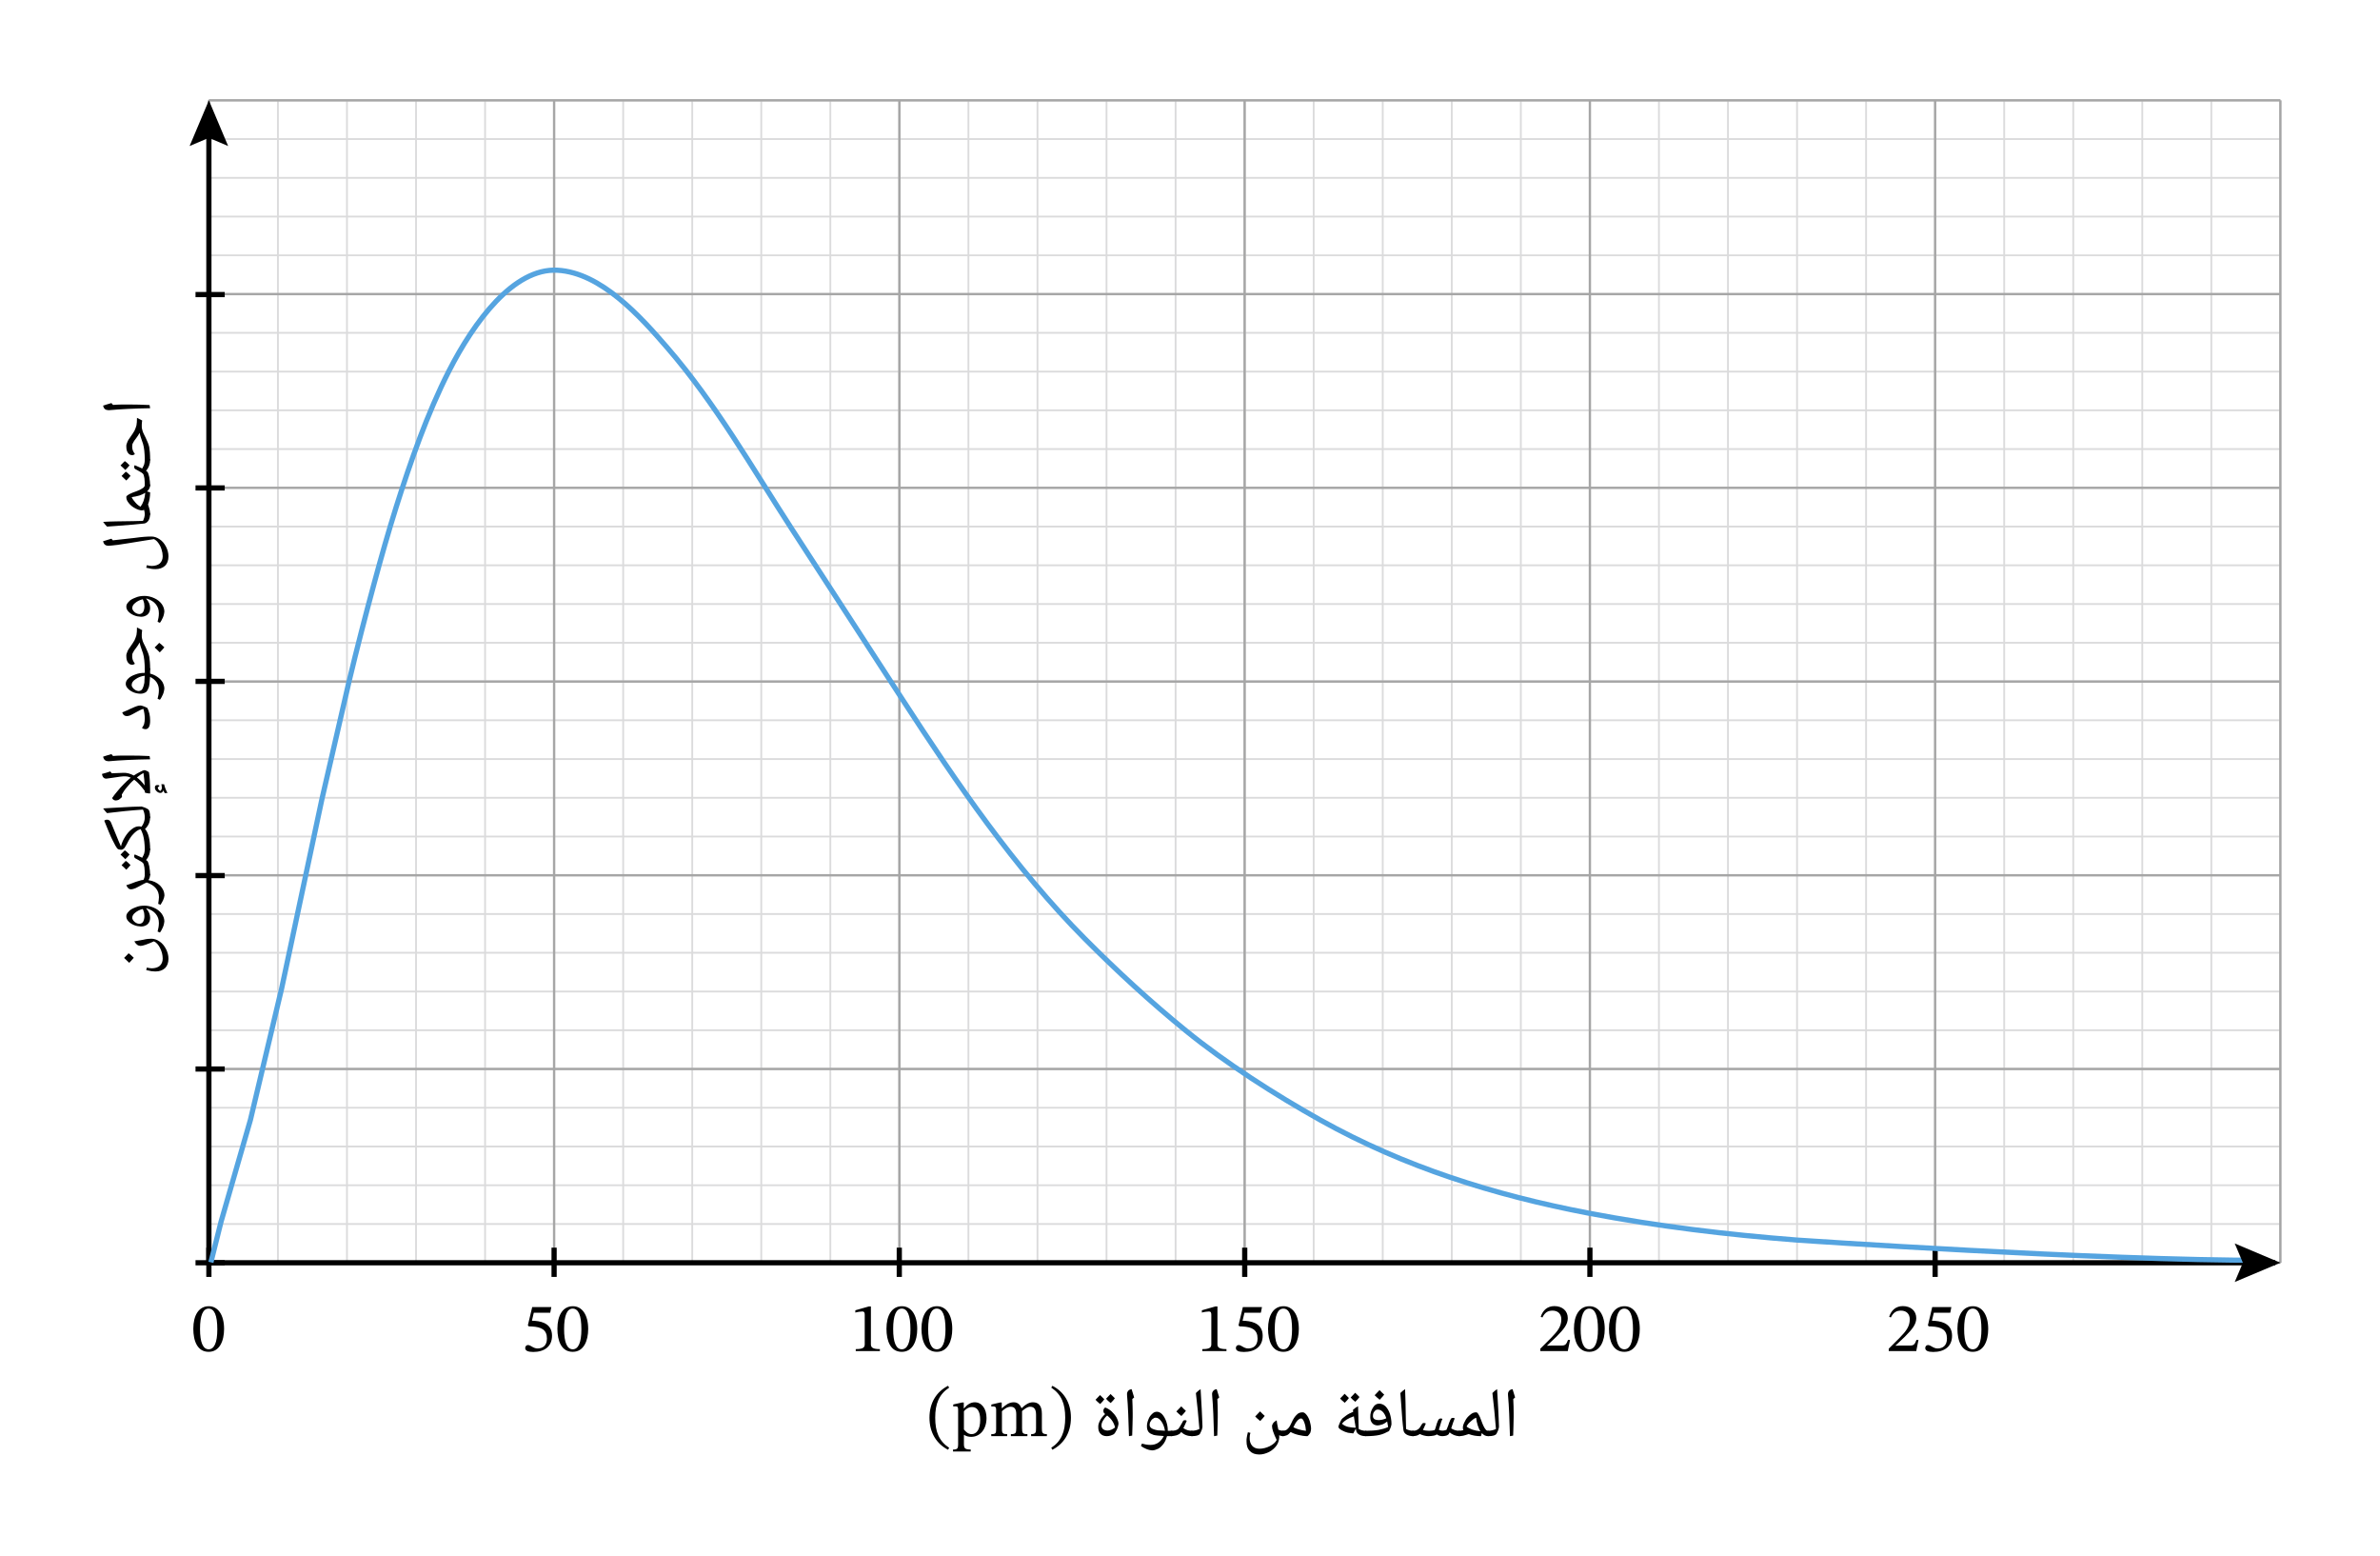 <svg width="507.267" height="331.613" viewBox="0 0 380.45 248.71" class="displayed_equation" xmlns="http://www.w3.org/2000/svg">
  <defs>
    <clipPath id="svg387185161232tikz_00007i">
      <path d="M 308 198 L 310 198 L 310 204.984 L 308 204.984 Z M 308 198" />
    </clipPath>
    <clipPath id="svg387185161232tikz_00007a">
      <path d="M 33 15.742 L 364.711 15.742 L 364.711 202 L 33 202 Z M 33 15.742" />
    </clipPath>
    <clipPath id="svg387185161232tikz_00007c">
      <path d="M 30.309 201 L 37 201 L 37 203 L 30.309 203 Z M 30.309 201" />
    </clipPath>
    <clipPath id="svg387185161232tikz_00007d">
      <path d="M 32 198 L 34 198 L 34 204.984 L 32 204.984 Z M 32 198" />
    </clipPath>
    <clipPath id="svg387185161232tikz_00007e">
      <path d="M 88 198 L 89 198 L 89 204.984 L 88 204.984 Z M 88 198" />
    </clipPath>
    <clipPath id="svg387185161232tikz_00007f">
      <path d="M 143 198 L 145 198 L 145 204.984 L 143 204.984 Z M 143 198" />
    </clipPath>
    <clipPath id="svg387185161232tikz_00007g">
      <path d="M 198 198 L 200 198 L 200 204.984 L 198 204.984 Z M 198 198" />
    </clipPath>
    <clipPath id="svg387185161232tikz_00007h">
      <path d="M 253 198 L 255 198 L 255 204.984 L 253 204.984 Z M 253 198" />
    </clipPath>
    <clipPath id="svg387185161232tikz_00007b">
      <path d="M 30.309 170 L 37 170 L 37 172 L 30.309 172 Z M 30.309 170" />
    </clipPath>
    <clipPath id="svg387185161232tikz_00007j">
      <path d="M 30.309 139 L 37 139 L 37 141 L 30.309 141 Z M 30.309 139" />
    </clipPath>
    <clipPath id="svg387185161232tikz_00007k">
      <path d="M 30.309 108 L 37 108 L 37 110 L 30.309 110 Z M 30.309 108" />
    </clipPath>
    <clipPath id="svg387185161232tikz_00007l">
      <path d="M 30.309 77 L 37 77 L 37 79 L 30.309 79 Z M 30.309 77" />
    </clipPath>
    <clipPath id="svg387185161232tikz_00007m">
      <path d="M 30.309 46 L 37 46 L 37 48 L 30.309 48 Z M 30.309 46" />
    </clipPath>
    <clipPath id="svg387185161232tikz_00007n">
      <path d="M 32 201 L 364.711 201 L 364.711 203 L 32 203 Z M 32 201" />
    </clipPath>
    <clipPath id="svg387185161232tikz_00007o">
      <path d="M 30.309 16 L 37 16 L 37 24 L 30.309 24 Z M 30.309 16" />
    </clipPath>
    <clipPath id="svg387185161232tikz_00007p">
      <path d="M 357 198 L 364.711 198 L 364.711 204.984 L 357 204.984 Z M 357 198" />
    </clipPath>
  </defs>
  <path d="M35.82 212.375C35.82 210.074 34.816 208.746 33.379 208.746 31.762 208.746 30.902 210.223 30.902 212.34 30.902 214.316 31.559 216.035 33.355 216.035 35.109 216.035 35.82 214.281 35.82 212.375zM34.738 212.441C34.738 214.582 34.238 215.629 33.355 215.629 32.461 215.629 31.973 214.559 31.973 212.395 31.973 210.188 32.461 209.129 33.344 209.129 34.258 209.129 34.738 210.176 34.738 212.441M87.953 209.785L88.133 208.883 85.074 208.883 84.383 211.793 84.516 211.961C84.672 211.961 84.727 211.961 85.02 211.984 86.559 212.062 87.43 212.52 87.43 213.914 87.43 215.074 86.727 215.496 85.934 215.496 85.219 215.496 84.852 214.949 84.406 214.949 84.125 214.949 83.957 215.176 83.957 215.43 83.957 215.844 84.383 216.055 85.242 216.055 87.016 216.055 88.242 215.184 88.242 213.465 88.242 211.715 86.871 211.191 85.555 211.09L85.031 211.059 85.328 209.785 87.953 209.785M94.023 212.375C94.023 210.074 93.016 208.746 91.578 208.746 89.961 208.746 89.102 210.223 89.102 212.34 89.102 214.316 89.758 216.035 91.555 216.035 93.309 216.035 94.023 214.281 94.023 212.375zM92.938 212.441C92.938 214.582 92.438 215.629 91.555 215.629 90.664 215.629 90.172 214.559 90.172 212.395 90.172 210.188 90.664 209.129 91.543 209.129 92.461 209.129 92.938 210.176 92.938 212.441M140.652 215.91L140.652 215.598C139.629 215.598 139.215 215.398 139.215 214.852L139.215 208.781 138.891 208.781 136.727 209.395 136.727 209.762C137.07 209.652 137.641 209.586 137.863 209.586 138.141 209.586 138.23 209.742 138.23 210.129L138.23 214.852C138.23 215.41 137.84 215.598 136.793 215.598L136.793 215.91 140.652 215.91M146.621 212.375C146.621 210.074 145.617 208.746 144.18 208.746 142.562 208.746 141.703 210.223 141.703 212.34 141.703 214.316 142.359 216.035 144.156 216.035 145.906 216.035 146.621 214.281 146.621 212.375zM145.539 212.441C145.539 214.582 145.039 215.629 144.156 215.629 143.262 215.629 142.773 214.559 142.773 212.395 142.773 210.188 143.262 209.129 144.145 209.129 145.059 209.129 145.539 210.176 145.539 212.441M152.223 212.375C152.223 210.074 151.219 208.746 149.777 208.746 148.16 208.746 147.301 210.223 147.301 212.34 147.301 214.316 147.961 216.035 149.758 216.035 151.508 216.035 152.223 214.281 152.223 212.375zM151.141 212.441C151.141 214.582 150.637 215.629 149.758 215.629 148.863 215.629 148.371 214.559 148.371 212.395 148.371 210.188 148.863 209.129 149.742 209.129 150.66 209.129 151.141 210.176 151.141 212.441M196.055 215.91L196.055 215.598C195.027 215.598 194.613 215.398 194.613 214.852L194.613 208.781 194.289 208.781 192.125 209.395 192.125 209.762C192.473 209.652 193.039 209.586 193.266 209.586 193.543 209.586 193.633 209.742 193.633 210.129L193.633 214.852C193.633 215.41 193.242 215.598 192.191 215.598L192.191 215.91 196.055 215.91M201.551 209.785L201.73 208.883 198.672 208.883 197.984 211.793 198.117 211.961C198.273 211.961 198.328 211.961 198.617 211.984 200.156 212.062 201.027 212.52 201.027 213.914 201.027 215.074 200.324 215.496 199.531 215.496 198.82 215.496 198.449 214.949 198.004 214.949 197.727 214.949 197.559 215.176 197.559 215.43 197.559 215.844 197.984 216.055 198.84 216.055 200.617 216.055 201.844 215.184 201.844 213.465 201.844 211.715 200.469 211.191 199.152 211.09L198.629 211.059 198.93 209.785 201.551 209.785M207.621 212.375C207.621 210.074 206.617 208.746 205.18 208.746 203.562 208.746 202.703 210.223 202.703 212.34 202.703 214.316 203.359 216.035 205.156 216.035 206.906 216.035 207.621 214.281 207.621 212.375zM206.539 212.441C206.539 214.582 206.039 215.629 205.156 215.629 204.262 215.629 203.773 214.559 203.773 212.395 203.773 210.188 204.262 209.129 205.145 209.129 206.059 209.129 206.539 210.176 206.539 212.441M250.977 214.125L250.652 214.125C250.398 214.793 250.254 215.027 249.66 215.027L248.109 215.027 247.328 215.062 247.328 215.008 248.801 213.613C249.984 212.418 250.617 211.648 250.617 210.656 250.617 209.484 249.738 208.727 248.477 208.727 247.395 208.727 246.637 209.352 246.289 210.434L246.559 210.543C246.973 209.707 247.465 209.449 248.188 209.449 249.047 209.449 249.582 209.988 249.582 210.824 249.582 211.996 249.023 212.699 247.922 213.836L246.223 215.531 246.223 215.91 250.617 215.91 250.977 214.125M256.523 212.375C256.523 210.074 255.516 208.746 254.078 208.746 252.461 208.746 251.602 210.223 251.602 212.34 251.602 214.316 252.258 216.035 254.055 216.035 255.809 216.035 256.523 214.281 256.523 212.375zM255.438 212.441C255.438 214.582 254.938 215.629 254.055 215.629 253.164 215.629 252.672 214.559 252.672 212.395 252.672 210.188 253.164 209.129 254.043 209.129 254.961 209.129 255.438 210.176 255.438 212.441M262.121 212.375C262.121 210.074 261.117 208.746 259.68 208.746 258.062 208.746 257.203 210.223 257.203 212.34 257.203 214.316 257.859 216.035 259.656 216.035 261.406 216.035 262.121 214.281 262.121 212.375zM261.039 212.441C261.039 214.582 260.539 215.629 259.656 215.629 258.762 215.629 258.273 214.559 258.273 212.395 258.273 210.188 258.762 209.129 259.645 209.129 260.559 209.129 261.039 210.176 261.039 212.441M306.676 214.125L306.352 214.125C306.098 214.793 305.953 215.027 305.359 215.027L303.809 215.027 303.027 215.062 303.027 215.008 304.504 213.613C305.684 212.418 306.32 211.648 306.32 210.656 306.32 209.484 305.438 208.727 304.18 208.727 303.094 208.727 302.34 209.352 301.992 210.434L302.258 210.543C302.672 209.707 303.164 209.449 303.887 209.449 304.746 209.449 305.281 209.988 305.281 210.824 305.281 211.996 304.723 212.699 303.621 213.836L301.922 215.531 301.922 215.91 306.32 215.91 306.676 214.125M311.754 209.785L311.93 208.883 308.871 208.883 308.184 211.793 308.316 211.961C308.473 211.961 308.527 211.961 308.82 211.984 310.359 212.062 311.227 212.52 311.227 213.914 311.227 215.074 310.523 215.496 309.734 215.496 309.02 215.496 308.648 214.949 308.203 214.949 307.926 214.949 307.758 215.176 307.758 215.43 307.758 215.844 308.184 216.055 309.039 216.055 310.816 216.055 312.043 215.184 312.043 213.465 312.043 211.715 310.672 211.191 309.352 211.09L308.828 211.059 309.129 209.785 311.754 209.785M317.82 212.375C317.82 210.074 316.816 208.746 315.379 208.746 313.762 208.746 312.902 210.223 312.902 212.34 312.902 214.316 313.559 216.035 315.355 216.035 317.109 216.035 317.82 214.281 317.82 212.375zM316.738 212.441C316.738 214.582 316.238 215.629 315.355 215.629 314.465 215.629 313.973 214.559 313.973 212.395 313.973 210.188 314.465 209.129 315.344 209.129 316.258 209.129 316.738 210.176 316.738 212.441" />
  <g clip-path="url(#svg387185161232tikz_00007a)" fill="none" stroke-linejoin="round" stroke-miterlimit="10">
    <path d="M 3645.234 469.131 L 3645.234 2326.748 M 3534.883 469.131 L 3534.883 2326.748 M 3424.492 469.131 L 3424.492 2326.748 M 3314.141 469.131 L 3314.141 2326.748 M 3203.75 469.131 L 3203.75 2326.748 M 3093.359 469.131 L 3093.359 2326.748 M 2983.008 469.131 L 2983.008 2326.748 M 2872.617 469.131 L 2872.617 2326.748 M 2762.227 469.131 L 2762.227 2326.748 M 2651.875 469.131 L 2651.875 2326.748 M 2541.484 469.131 L 2541.484 2326.748 M 2431.094 469.131 L 2431.094 2326.748 M 2320.703 469.131 L 2320.703 2326.748 M 2210.352 469.131 L 2210.352 2326.748 M 2099.961 469.131 L 2099.961 2326.748 M 1989.57 469.131 L 1989.57 2326.748 M 1879.219 469.131 L 1879.219 2326.748 M 1768.828 469.131 L 1768.828 2326.748 M 1658.438 469.131 L 1658.438 2326.748 M 1548.086 469.131 L 1548.086 2326.748 M 1437.695 469.131 L 1437.695 2326.748 M 1327.305 469.131 L 1327.305 2326.748 M 1216.914 469.131 L 1216.914 2326.748 M 1106.562 469.131 L 1106.562 2326.748 M 996.172 469.131 L 996.172 2326.748 M 885.781 469.131 L 885.781 2326.748 M 775.43 469.131 L 775.43 2326.748 M 665.039 469.131 L 665.039 2326.748 M 554.648 469.131 L 554.648 2326.748 M 444.258 469.131 L 444.258 2326.748 M 333.906 469.131 L 333.906 2326.748 M 333.906 2326.709 L 3645.273 2326.709 M 333.906 2264.834 L 3645.273 2264.834 M 333.906 2202.881 L 3645.273 2202.881 M 333.906 2140.967 L 3645.273 2140.967 M 333.906 2079.053 L 3645.273 2079.053 M 333.906 2017.139 L 3645.273 2017.139 M 333.906 1955.225 L 3645.273 1955.225 M 333.906 1893.272 L 3645.273 1893.272 M 333.906 1831.397 L 3645.273 1831.397 M 333.906 1769.444 L 3645.273 1769.444 M 333.906 1707.53 L 3645.273 1707.53 M 333.906 1645.616 L 3645.273 1645.616 M 333.906 1583.702 L 3645.273 1583.702 M 333.906 1521.787 L 3645.273 1521.787 M 333.906 1459.873 L 3645.273 1459.873 M 333.906 1397.959 L 3645.273 1397.959 M 333.906 1336.045 L 3645.273 1336.045 M 333.906 1274.092 L 3645.273 1274.092 M 333.906 1212.178 L 3645.273 1212.178 M 333.906 1150.264 L 3645.273 1150.264 M 333.906 1088.35 L 3645.273 1088.35 M 333.906 1026.436 L 3645.273 1026.436 M 333.906 964.522 L 3645.273 964.522 M 333.906 902.569 L 3645.273 902.569 M 333.906 840.655 L 3645.273 840.655 M 333.906 778.741 L 3645.273 778.741 M 333.906 716.827 L 3645.273 716.827 M 333.906 654.913 L 3645.273 654.913 M 333.906 592.959 L 3645.273 592.959 M 333.906 531.045 L 3645.273 531.045 M 333.906 469.131 L 3645.273 469.131" transform="matrix(.1 0 0 -.1 0 248.71)" stroke-width="2.911" stroke="#dbdbdc" />
    <path d="M 3645.234 469.131 L 3645.234 2326.748 M 3093.359 469.131 L 3093.359 2326.748 M 2541.484 469.131 L 2541.484 2326.748 M 1989.57 469.131 L 1989.57 2326.748 M 1437.695 469.131 L 1437.695 2326.748 M 885.781 469.131 L 885.781 2326.748 M 333.906 469.131 L 333.906 2326.748 M 333.906 2326.709 L 3645.273 2326.709 M 333.906 2017.139 L 3645.273 2017.139 M 333.906 1707.53 L 3645.273 1707.53 M 333.906 1397.959 L 3645.273 1397.959 M 333.906 1088.35 L 3645.273 1088.35 M 333.906 778.741 L 3645.273 778.741 M 333.906 469.131 L 3645.273 469.131" transform="matrix(.1 0 0 -.1 0 248.71)" stroke-width="3.743" stroke="#a6a6a6" />
  </g>
  <g clip-path="url(#svg387185161232tikz_00007b)">
    <path d="M 359.219 778.741 L 312.539 778.741" transform="matrix(.1 0 0 -.1 0 248.71)" fill="none" stroke-width="8.317" stroke-linejoin="round" stroke="#000" stroke-miterlimit="10" />
  </g>
  <g clip-path="url(#svg387185161232tikz_00007c)">
    <path d="M 359.219 469.131 L 312.539 469.131" transform="matrix(.1 0 0 -.1 0 248.71)" fill="none" stroke-width="8.317" stroke-linejoin="round" stroke="#000" stroke-miterlimit="10" />
  </g>
  <g clip-path="url(#svg387185161232tikz_00007d)">
    <path d="M 333.906 493.194 L 333.906 446.514" transform="matrix(.1 0 0 -.1 0 248.71)" fill="none" stroke-width="8.317" stroke-linejoin="round" stroke="#000" stroke-miterlimit="10" />
  </g>
  <g clip-path="url(#svg387185161232tikz_00007e)">
    <path d="M 885.742 493.194 L 885.742 446.514" transform="matrix(.1 0 0 -.1 0 248.71)" fill="none" stroke-width="8.317" stroke-linejoin="round" stroke="#000" stroke-miterlimit="10" />
  </g>
  <g clip-path="url(#svg387185161232tikz_00007f)">
    <path d="M 1437.539 493.194 L 1437.539 446.514" transform="matrix(.1 0 0 -.1 0 248.71)" fill="none" stroke-width="8.317" stroke-linejoin="round" stroke="#000" stroke-miterlimit="10" />
  </g>
  <g clip-path="url(#svg387185161232tikz_00007g)">
    <path d="M 1989.727 493.194 L 1989.727 446.514" transform="matrix(.1 0 0 -.1 0 248.71)" fill="none" stroke-width="8.317" stroke-linejoin="round" stroke="#000" stroke-miterlimit="10" />
  </g>
  <g clip-path="url(#svg387185161232tikz_00007h)">
    <path d="M 2541.523 493.194 L 2541.523 446.514" transform="matrix(.1 0 0 -.1 0 248.71)" fill="none" stroke-width="8.317" stroke-linejoin="round" stroke="#000" stroke-miterlimit="10" />
  </g>
  <g clip-path="url(#svg387185161232tikz_00007i)">
    <path d="M 3093.359 493.194 L 3093.359 446.514" transform="matrix(.1 0 0 -.1 0 248.71)" fill="none" stroke-width="8.317" stroke-linejoin="round" stroke="#000" stroke-miterlimit="10" />
  </g>
  <g clip-path="url(#svg387185161232tikz_00007j)">
    <path d="M 359.219 1087.881 L 312.539 1087.881" transform="matrix(.1 0 0 -.1 0 248.71)" fill="none" stroke-width="8.317" stroke-linejoin="round" stroke="#000" stroke-miterlimit="10" />
  </g>
  <g clip-path="url(#svg387185161232tikz_00007k)">
    <path d="M 359.219 1398.233 L 312.539 1398.233" transform="matrix(.1 0 0 -.1 0 248.71)" fill="none" stroke-width="8.317" stroke-linejoin="round" stroke="#000" stroke-miterlimit="10" />
  </g>
  <g clip-path="url(#svg387185161232tikz_00007l)">
    <path d="M 359.219 1707.295 L 312.539 1707.295" transform="matrix(.1 0 0 -.1 0 248.71)" fill="none" stroke-width="8.317" stroke-linejoin="round" stroke="#000" stroke-miterlimit="10" />
  </g>
  <g clip-path="url(#svg387185161232tikz_00007m)">
    <path d="M 359.219 2016.358 L 312.539 2016.358" transform="matrix(.1 0 0 -.1 0 248.71)" fill="none" stroke-width="8.317" stroke-linejoin="round" stroke="#000" stroke-miterlimit="10" />
  </g>
  <g clip-path="url(#svg387185161232tikz_00007n)">
    <path d="M 333.906 469.131 L 3637.188 469.131" transform="matrix(.1 0 0 -.1 0 248.71)" fill="none" stroke-width="8.317" stroke-linejoin="round" stroke="#000" />
  </g>
  <path d="M 333.906 469.131 L 333.906 2312.608" transform="matrix(.1 0 0 -.1 0 248.71)" fill="none" stroke-width="8.317" stroke-linejoin="round" stroke="#000" />
  <path d="M 337.109 469.756 L 353.359 534.678 L 400.273 697.334 L 450.078 906.866 L 514.688 1210.42 L 558.32 1399.639 C 570.781 1451.592 584.141 1503.389 598.125 1554.952 C 609.18 1595.928 620.664 1636.748 633.438 1677.217 C 656.289 1749.522 683.164 1826.553 717.656 1894.248 C 757.695 1972.881 821.094 2059.053 891.016 2055.264 C 960.742 2051.475 1023.555 1981.319 1066.641 1931.514 C 1143.945 1842.217 1202.656 1738.936 1266.758 1640.186 C 1315.234 1565.537 1363.711 1490.85 1412.148 1416.202 C 1422.305 1400.537 1432.461 1384.912 1442.617 1369.248 C 1528.711 1236.592 1622.188 1099.483 1733.945 987.139 C 1785.195 935.577 1839.297 885.772 1895.703 839.913 C 1959.648 787.92 2038.164 737.686 2110.664 697.139 C 2244.648 622.256 2388.594 577.178 2539.141 548.428 C 2649.492 527.373 2761.25 513.975 2873.203 505.303 C 2873.203 505.303 3352.969 472.569 3624.648 472.959" transform="matrix(.1 0 0 -.1 0 248.71)" fill="none" stroke-width="8.317" stroke-linejoin="round" stroke="#55a4e0" stroke-miterlimit="10" />
  <g clip-path="url(#svg387185161232tikz_00007o)">
    <path d="M 36.469 23.336 L 33.391 22.027 L 30.309 23.336 L 33.391 16.035 Z M 36.469 23.336" />
  </g>
  <g clip-path="url(#svg387185161232tikz_00007p)">
    <path d="M 357.227 204.875 L 358.535 201.797 L 357.227 198.715 L 364.527 201.797 Z M 357.227 204.875" />
  </g>
  <path d="M241.961 225.781L241.961 226.48C241.941 227.18 241.934 228.18 241.883 229.418L241.371 229.512C241.301 226.891 241.223 224.719 241.062 222.992L241.059 222.848C241.039 222.598 241.117 222.422 241.234 222.285 241.344 222.117 241.539 222.047 241.797 221.996 241.777 222.016 241.82 222.086 241.828 222.129 241.832 222.16 241.965 222.566 242.195 223.324L241.895 223.582 241.902 223.637C241.941 224.43 241.961 225.152 241.961 225.781zM241.566 221.449zM241.672 230.09L241.672 230.09M237.891 229.512C237.793 229.512 237.789 229.48 237.789 229.418L237.789 228.75C237.762 228.676 237.824 228.656 237.891 228.656 238.312 228.641 238.754 228.559 239.133 228.363 238.969 226.359 238.789 224.465 238.566 222.621 238.762 222.398 239.031 222.191 239.316 221.996 239.348 222.77 239.414 223.852 239.496 225.16 239.535 226.238 239.605 227.203 239.617 228 239.609 228.098 239.578 228.297 239.504 228.508 239.43 228.684 239.336 228.922 239.223 229.121 239.082 229.375 238.645 229.512 237.891 229.512zM238.785 221.449zM239.246 229.84zM239.246 230.09L239.246 230.09" />
  <path d="M 233.199 229.512 C 233.137 229.512 233.105 229.48 233.105 229.418 L 233.105 228.75 C 233.105 228.676 233.137 228.656 233.199 228.656 C 233.449 228.641 233.691 228.617 233.934 228.543 C 233.863 228.426 233.844 228.32 233.844 228.199 C 233.828 227.859 233.961 227.523 234.188 227.109 C 234.387 226.66 234.691 226.355 235.012 226.094 C 235.332 225.805 235.645 225.703 235.941 225.703 C 236.051 225.672 236.176 225.777 236.281 225.922 C 236.355 226.062 236.48 226.25 236.574 226.469 C 236.645 226.668 236.762 226.926 236.852 227.18 C 236.926 227.414 237.043 227.672 237.145 227.891 C 237.234 228.082 237.359 228.293 237.48 228.438 C 237.574 228.574 237.738 228.656 237.891 228.656 C 237.945 228.641 238.02 228.695 238.02 228.77 L 238.02 229.391 C 238.012 229.445 237.977 229.512 237.891 229.512 C 237.48 229.512 237.172 229.348 236.871 229.02 L 236.734 229.512 C 236.008 229.512 235.379 229.402 234.809 229.184 L 234.781 229.176 C 234.398 229.285 234.129 229.395 233.898 229.441 C 233.672 229.477 233.438 229.512 233.199 229.512 Z M 235.965 226.562 C 235.66 226.668 235.387 226.891 235.074 227.176 C 234.738 227.441 234.551 227.73 234.438 227.973 C 234.91 228.359 235.66 228.633 236.656 228.734 C 236.477 228.488 236.352 228.184 236.223 227.797 C 236.09 227.379 236.008 226.996 235.965 226.562 Z M 235.383 225.156 Z M 236.129 229.84 Z M 235.906 230.199 L 235.906 230.199" />
  <path d="M 233.32 229.512 C 233.023 229.512 232.738 229.453 232.453 229.344 C 232.148 229.219 231.926 229.086 231.727 228.902 L 231.57 229.207 C 231.488 229.262 231.383 229.367 231.184 229.426 C 230.957 229.477 230.785 229.512 230.578 229.512 C 230.223 229.512 229.949 229.414 229.684 229.227 C 229.594 229.297 229.473 229.367 229.242 229.418 C 228.992 229.469 228.703 229.504 228.332 229.512 C 228.105 229.512 227.871 229.477 227.598 229.406 C 227.289 229.305 227.109 229.258 226.961 229.164 C 226.836 229.254 226.695 229.355 226.488 229.418 C 226.254 229.477 226.051 229.512 225.801 229.512 C 225.738 229.512 225.707 229.48 225.707 229.418 L 225.707 228.75 C 225.703 228.676 225.738 228.656 225.801 228.656 C 226.008 228.641 226.18 228.637 226.316 228.598 C 226.449 228.531 226.586 228.492 226.707 228.398 C 226.801 228.293 226.871 228.258 226.918 228.199 C 226.957 228.113 227.094 227.941 227.305 227.59 C 227.367 227.445 227.484 227.41 227.648 227.41 C 227.73 227.41 227.84 227.438 227.922 227.492 C 227.68 228.031 227.535 228.402 227.457 228.516 C 227.492 228.539 227.633 228.57 227.816 228.605 C 227.996 228.609 228.215 228.656 228.453 228.656 C 228.785 228.641 229.098 228.617 229.332 228.543 C 229.367 228.461 229.422 228.367 229.465 228.223 C 229.633 227.586 229.785 227.195 229.859 227.043 C 229.914 226.879 230.008 226.793 230.078 226.75 C 230.125 226.695 230.23 226.688 230.316 226.688 C 230.41 226.664 230.504 226.715 230.578 226.77 C 230.449 226.965 230.328 227.422 230.129 228.078 L 230 228.488 C 230.113 228.516 230.211 228.578 230.297 228.598 C 230.348 228.59 230.48 228.629 230.598 228.629 C 230.746 228.621 230.984 228.59 231.215 228.508 C 231.27 228.387 231.379 228.148 231.539 227.707 C 231.586 227.488 231.664 227.344 231.727 227.18 C 231.785 226.992 231.859 226.879 231.922 226.766 C 231.98 226.633 232.102 226.594 232.27 226.594 C 232.352 226.566 232.465 226.621 232.539 226.676 C 232.422 226.902 232.25 227.453 231.98 228.262 L 232.156 228.367 C 232.477 228.543 232.883 228.656 233.32 228.656 C 233.375 228.641 233.414 228.688 233.414 228.75 L 233.414 229.418 C 233.406 229.477 233.383 229.512 233.32 229.512 Z M 229.723 225.812 Z M 229.523 229.84 Z M 229.523 230.09 L 229.523 230.09" />
  <path d="M226.023 228.75L226.023 229.418C226.016 229.477 225.992 229.512 225.93 229.512 225.48 229.512 225.125 229.422 224.836 229.25 224.531 229.062 224.383 228.84 224.344 228.535 224.211 227.574 224.098 226.105 223.965 224.113L223.852 222.621C224.043 222.406 224.312 222.199 224.609 221.996 224.656 223.105 224.699 224.742 224.727 226.824L224.766 228.367C225.094 228.543 225.504 228.656 225.93 228.656 225.984 228.641 226.023 228.688 226.023 228.75zM224.27 221.449zM224.941 230.09L224.941 230.09M221.898 228.055C221.828 227.734 221.812 227.457 221.746 227.176 221.504 227.348 221.266 227.52 220.988 227.629 220.68 227.73 220.434 227.793 220.156 227.793 219.809 227.766 219.559 227.668 219.352 227.422 219.129 227.168 219.043 226.859 219.043 226.484 219.027 225.887 219.18 225.41 219.457 224.973 219.715 224.512 220.059 224.316 220.434 224.316 220.809 224.312 221.16 224.453 221.461 224.73 221.738 225 221.996 225.402 222.172 225.91 222.324 226.422 222.434 226.973 222.434 227.562 222.422 227.801 222.305 228.199 222.039 228.699 221.574 228.949 221.082 229.188 220.52 229.316 219.953 229.445 219.223 229.512 218.312 229.512 218.238 229.512 218.207 229.477 218.207 229.406L218.207 228.762C218.203 228.676 218.242 228.656 218.312 228.656 219.113 228.641 219.801 228.609 220.355 228.512 220.895 228.414 221.43 228.262 221.898 228.055zM220.266 225.266C220.016 225.246 219.848 225.371 219.695 225.574 219.512 225.758 219.469 226.012 219.469 226.266 219.445 226.48 219.547 226.672 219.695 226.781 219.816 226.867 220.09 226.945 220.422 226.945 220.777 226.934 221.18 226.852 221.602 226.66 221.457 226.191 221.27 225.863 221.043 225.625 220.801 225.383 220.555 225.266 220.266 225.266zM220.496 223.77zM220.84 229.84zM220.84 230.09zM221.27 222.875C221.07 223.105 220.855 223.398 220.547 223.695 220.199 223.402 219.949 223.191 219.742 222.969 220.113 222.566 220.387 222.312 220.527 222.148 220.754 222.395 221.012 222.648 221.27 222.875zM220.547 223.805zM220.527 221.875L220.527 221.875" />
  <path d="M216.324 229.074C215.906 229.016 215.633 229 215.48 228.965 215.301 228.914 215.168 228.883 215.004 228.816 214.836 228.75 214.664 228.672 214.492 228.574 214.285 228.453 214.184 228.383 214.094 228.293 213.973 228.172 213.961 228.117 213.961 228.039 213.941 227.93 214.012 227.77 214.109 227.531 214.207 227.281 214.293 227.113 214.359 227 214.453 226.762 214.719 226.551 215.102 226.281 215.48 225.984 215.887 225.789 216.312 225.617L216.273 225.309C216.508 225.078 216.805 224.883 217.09 224.723L217.191 228.363C217.5 228.543 217.922 228.656 218.359 228.656 218.398 228.641 218.449 228.688 218.449 228.75L218.449 229.418C218.434 229.477 218.418 229.512 218.359 229.512 217.887 229.512 217.539 229.426 217.258 229.254 216.957 229.07 216.816 228.848 216.773 228.535L216.734 228.301zM214.508 227.52C214.805 227.773 215.137 227.945 215.504 228.027 215.867 228.105 216.27 228.156 216.711 228.164L216.422 226.359 216.414 226.34C215.52 226.637 214.887 227.039 214.508 227.52zM215.793 224.176zM216.617 229.84zM216.398 230.199zM215.629 223.414C215.48 223.625 215.27 223.883 214.965 224.18 214.605 223.887 214.379 223.68 214.219 223.496 214.41 223.285 214.656 223.062 214.941 222.738 215.016 222.82 215.258 223.055 215.629 223.414zM217.316 223.254C217.172 223.461 216.953 223.73 216.645 224.02 216.312 223.766 216.078 223.539 215.906 223.332 215.984 223.25 216.227 223.008 216.629 222.574 216.703 222.648 216.945 222.898 217.316 223.254zM215.805 224.289zM215.754 222.301zM215.805 224.18L215.805 224.18M205 229.512C204.938 229.512 204.906 229.48 204.906 229.418L204.906 228.75C204.902 228.676 204.938 228.656 205 228.656 205.285 228.641 205.523 228.59 205.719 228.453 205.906 228.301 206.082 228.105 206.227 227.824L206.449 227.379C206.723 226.742 207.02 226.332 207.293 226.082 207.539 225.805 207.871 225.703 208.199 225.703 208.418 225.672 208.637 225.836 208.852 226.105 209.051 226.34 209.246 226.711 209.379 227.133 209.484 227.543 209.578 227.953 209.578 228.344 209.551 228.562 209.535 228.785 209.453 228.973 209.352 229.137 209.223 229.34 209.008 229.512 208.559 229.512 208.082 229.449 207.578 229.324 207.047 229.195 206.652 229.039 206.312 228.844 206.133 229.07 205.945 229.25 205.738 229.355 205.52 229.445 205.285 229.512 205 229.512zM208.762 228.656C208.727 228.18 208.66 227.75 208.5 227.328 208.34 226.898 208.18 226.691 208.023 226.691 207.875 226.664 207.75 226.734 207.625 226.82 207.492 226.898 207.379 227.031 207.254 227.207 207.109 227.352 206.961 227.676 206.75 228.094 207.258 228.355 207.945 228.57 208.762 228.656zM207.766 225.156zM207.812 229.84zM207.594 230.199L207.594 230.199" />
  <path d="M201.289 232.441C200.621 232.43 200.152 232.258 199.797 231.891 199.406 231.5 199.262 231.008 199.262 230.336 199.242 230.113 199.273 229.918 199.301 229.727 199.328 229.527 199.387 229.254 199.48 228.887L199.891 228.984C199.777 229.289 199.766 229.578 199.766 229.785 199.742 230.305 199.898 230.754 200.172 231.059 200.422 231.348 200.828 231.52 201.316 231.52 201.867 231.516 202.422 231.383 202.973 231.113 203.5 230.844 203.895 230.512 204.078 230.117 203.562 229.047 203.344 228.336 203.344 227.98 203.328 227.762 203.398 227.609 203.508 227.453 203.617 227.281 203.809 227.137 204.078 226.977 204.086 227.219 204.195 227.723 204.336 228.426L204.34 228.473C204.574 228.574 204.859 228.656 205.156 228.656 205.199 228.641 205.246 228.688 205.246 228.75L205.246 229.418C205.23 229.477 205.219 229.512 205.156 229.512 204.887 229.512 204.68 229.465 204.477 229.371L204.492 229.695C204.465 230.125 204.348 230.594 204.055 231.012 203.746 231.434 203.363 231.777 202.859 232.043 202.332 232.297 201.828 232.441 201.289 232.441zM201.461 227.25zM198.871 232.449zM201.453 232.988zM202.172 226.273C201.973 226.504 201.754 226.801 201.449 227.094 201.102 226.805 200.848 226.59 200.645 226.367 201.012 225.965 201.289 225.711 201.426 225.547 201.652 225.793 201.91 226.047 202.172 226.273zM201.449 227.203zM201.426 225.273L201.426 225.273M194.66 225.781L194.66 226.48C194.641 227.18 194.637 228.18 194.586 229.418L194.07 229.512C194 226.891 193.922 224.719 193.766 222.992L193.758 222.848C193.738 222.598 193.816 222.422 193.938 222.285 194.043 222.117 194.242 222.047 194.496 221.996 194.477 222.016 194.52 222.086 194.531 222.129 194.531 222.16 194.664 222.566 194.898 223.324L194.594 223.582 194.602 223.637C194.641 224.43 194.66 225.152 194.66 225.781zM194.266 221.449zM194.371 230.09L194.371 230.09M190.488 229.512C190.395 229.512 190.391 229.48 190.391 229.418L190.391 228.75C190.359 228.676 190.422 228.656 190.488 228.656 190.91 228.641 191.355 228.559 191.73 228.363 191.566 226.359 191.391 224.465 191.168 222.621 191.359 222.398 191.633 222.191 191.918 221.996 191.949 222.77 192.012 223.852 192.098 225.16 192.133 226.238 192.207 227.203 192.219 228 192.211 228.098 192.18 228.297 192.105 228.508 192.027 228.684 191.938 228.922 191.824 229.121 191.68 229.375 191.242 229.512 190.488 229.512zM191.387 221.449zM191.844 229.84zM191.844 230.09L191.844 230.09" />
  <path d="M 187.199 229.512 C 187.137 229.512 187.105 229.48 187.105 229.418 L 187.105 228.75 C 187.105 228.676 187.137 228.656 187.199 228.656 C 187.473 228.641 187.711 228.629 187.906 228.578 C 188.102 228.5 188.258 228.449 188.367 228.348 C 188.453 228.234 188.648 227.965 188.891 227.504 L 189.09 227.141 C 189.125 227.012 189.27 226.961 189.43 226.961 C 189.523 226.945 189.625 226.992 189.703 227.051 C 189.543 227.43 189.363 227.84 189.164 228.234 C 189.402 228.383 189.656 228.504 189.867 228.566 C 190.055 228.609 190.309 228.656 190.57 228.656 C 190.609 228.641 190.664 228.688 190.664 228.75 L 190.664 229.418 C 190.641 229.477 190.633 229.512 190.57 229.512 C 189.852 229.512 189.289 229.293 188.805 228.855 L 188.617 229.098 C 188.535 229.164 188.359 229.285 188.078 229.375 C 187.773 229.445 187.508 229.512 187.199 229.512 Z M 188.859 226.414 Z M 189.098 229.84 Z M 189.098 230.09 Z M 189.57 225.473 C 189.371 225.703 189.156 226 188.848 226.293 C 188.5 226.004 188.246 225.789 188.043 225.566 C 188.414 225.164 188.688 224.91 188.828 224.746 C 189.055 224.992 189.312 225.25 189.57 225.473 Z M 188.848 226.402 Z M 188.828 224.473 L 188.828 224.473" />
  <path d="M184.16 231.785C183.898 231.762 183.613 231.711 183.242 231.559 182.855 231.391 182.586 231.246 182.383 231.07L182.543 230.703C182.93 230.809 183.398 230.91 183.902 230.91 184.367 230.91 184.777 230.797 185.137 230.566 185.484 230.32 185.797 229.98 186.043 229.492 185.301 229.441 184.766 229.406 184.402 229.309 184.039 229.176 183.773 229.055 183.602 228.84 183.43 228.617 183.344 228.336 183.344 227.973 183.328 227.574 183.422 227.219 183.574 226.848 183.703 226.461 183.93 226.176 184.176 225.949 184.398 225.711 184.676 225.609 184.926 225.609 185.223 225.609 185.52 225.75 185.785 226.027 186.023 226.297 186.266 226.684 186.43 227.168 186.586 227.633 186.676 228.129 186.676 228.605L186.676 228.656 187.344 228.656C187.391 228.641 187.438 228.688 187.438 228.75L187.438 229.418C187.426 229.477 187.406 229.512 187.344 229.512L186.555 229.512C186.43 229.938 186.27 230.328 186.027 230.684 185.777 231.016 185.504 231.312 185.176 231.5 184.828 231.66 184.516 231.785 184.16 231.785zM184.754 226.562C184.582 226.543 184.445 226.621 184.289 226.738 184.105 226.848 184.008 227.004 183.914 227.18 183.812 227.332 183.773 227.516 183.773 227.656 183.746 227.902 183.875 228.117 184.082 228.254 184.262 228.371 184.594 228.492 184.992 228.562 185.012 228.559 185.102 228.586 185.164 228.59 185.207 228.57 185.578 228.617 186.223 228.645 186.125 228.051 185.945 227.57 185.66 227.168 185.355 226.746 185.07 226.562 184.754 226.562zM184.707 225.062zM184.434 232.332zM184.816 223.551L184.816 223.551M181.062 225.781L181.062 226.48C181.039 227.18 181.035 228.18 180.984 229.418L180.469 229.512C180.398 226.891 180.32 224.719 180.164 222.992L180.16 222.848C180.141 222.598 180.219 222.422 180.336 222.285 180.441 222.117 180.641 222.047 180.898 221.996 180.875 222.016 180.918 222.086 180.93 222.129 180.93 222.16 181.062 222.566 181.297 223.324L180.996 223.582 181.004 223.637C181.039 224.43 181.062 225.152 181.062 225.781zM180.668 221.449zM180.773 230.09L180.773 230.09M176.387 225.473C176.355 225.336 176.414 225.25 176.469 225.145 176.504 225.031 176.602 224.977 176.688 224.938 176.992 225.047 177.352 225.254 177.668 225.531 177.965 225.805 178.254 226.137 178.473 226.516 178.664 226.891 178.797 227.234 178.797 227.543 178.766 227.754 178.711 228.066 178.535 228.453 178.348 228.824 178.195 229.09 178.039 229.199 177.711 229.375 177.355 229.512 176.934 229.512 176.504 229.512 176.18 229.387 175.934 229.141 175.676 228.883 175.562 228.547 175.562 228.098 175.539 227.719 175.648 227.398 175.824 227.047 175.992 226.684 176.281 226.336 176.664 225.973 176.527 225.883 176.473 225.824 176.438 225.738 176.391 225.641 176.387 225.562 176.387 225.473zM176.074 227.77C176.051 228.016 176.16 228.246 176.332 228.395 176.492 228.516 176.742 228.617 177.055 228.617 177.234 228.617 177.473 228.562 177.711 228.453 177.945 228.328 178.125 228.234 178.246 228.121 178.078 227.383 177.672 226.75 176.984 226.211 176.68 226.469 176.484 226.742 176.32 227.023 176.148 227.301 176.074 227.555 176.074 227.77zM176.691 224.391zM177.215 229.84zM177.215 230.09zM176.527 223.613C176.383 223.828 176.172 224.082 175.863 224.379 175.508 224.086 175.281 223.883 175.121 223.695 175.309 223.484 175.559 223.262 175.844 222.941 175.914 223.023 176.156 223.258 176.527 223.613zM178.215 223.453C178.07 223.664 177.852 223.934 177.543 224.219 177.211 223.965 176.98 223.738 176.805 223.531 176.883 223.449 177.125 223.207 177.527 222.777 177.605 222.848 177.844 223.098 178.215 223.453zM176.707 224.488zM176.652 222.504zM176.707 224.379L176.707 224.379M148.578 226.555C148.578 229.008 149.754 230.758 151.547 231.684L151.727 231.371C150.098 230.301 149.496 228.797 149.496 226.555 149.496 224.332 150.098 222.84 151.727 221.754L151.547 221.465C149.754 222.379 148.578 224.121 148.578 226.555M154.062 224.133L153.785 224.133 152.379 224.445 152.379 224.77C152.379 224.77 152.59 224.746 152.734 224.746 153.105 224.746 153.16 224.891 153.16 225.316L153.16 230.84C153.16 231.465 153.047 231.652 152.344 231.652L152.344 231.965 155.168 231.965 155.168 231.641C154.297 231.641 154.086 231.496 154.086 230.77L154.086 229.309 154.129 229.309C154.453 229.531 154.832 229.621 155.258 229.621 156.594 229.621 157.699 228.496 157.699 226.598 157.699 225.137 156.93 224.098 155.828 224.098 155.168 224.098 154.633 224.445 154.098 225.07L154.062 225.07zM154.086 225.539C154.297 225.262 154.777 224.859 155.367 224.859 156.195 224.859 156.688 225.504 156.688 226.91 156.688 228.461 156.094 229.188 155.312 229.188 154.688 229.188 154.297 228.684 154.086 228.449L154.086 225.539M160.164 225.527C160.488 225.227 160.977 224.812 161.559 224.812 162.07 224.812 162.453 225.059 162.453 226.008L162.453 228.215C162.453 228.996 162.383 229.188 161.594 229.188L161.594 229.512 164.234 229.512 164.234 229.188C163.434 229.188 163.379 228.984 163.379 228.215L163.379 225.504C163.746 225.191 164.203 224.812 164.66 224.812 165.184 224.812 165.617 225.059 165.617 226.074L165.617 228.215C165.617 228.895 165.586 229.188 164.828 229.188L164.828 229.512 167.348 229.512 167.348 229.188C166.578 229.188 166.547 228.918 166.547 228.215L166.547 225.941C166.547 224.59 165.977 224.098 165.105 224.098 164.516 224.098 163.945 224.422 163.332 225.027L163.289 225.027C163.062 224.488 162.688 224.098 162.051 224.098 161.289 224.098 160.777 224.512 160.176 225.035L160.129 225.035 160.129 224.133 159.863 224.133 158.469 224.457 158.469 224.781C158.469 224.781 158.602 224.758 158.77 224.758 159.082 224.758 159.238 224.859 159.238 225.262L159.238 228.383C159.238 229.051 159.16 229.188 158.457 229.188L158.457 229.512 161 229.512 161 229.188C160.309 229.188 160.164 229.051 160.164 228.426L160.164 225.527M171.191 226.555C171.191 224.121 170.02 222.379 168.227 221.465L168.047 221.754C169.676 222.84 170.277 224.332 170.277 226.555 170.277 228.797 169.676 230.301 168.047 231.371L168.227 231.684C170.02 230.758 171.191 229.008 171.191 226.555M20.27 64.648L20.969 64.648C21.668 64.637 22.672 64.676 23.906 64.727L24 65.238C21.383 65.277 19.211 65.391 17.48 65.547L17.34 65.551C17.09 65.535 16.914 65.492 16.773 65.375 16.609 65.234 16.535 65.07 16.484 64.812 16.504 64.801 16.578 64.789 16.617 64.781 16.652 64.746 17.055 64.648 17.812 64.414L18.07 64.715 18.125 64.707C18.918 64.637 19.645 64.648 20.27 64.648zM15.938 65.043zM24.578 64.938L24.578 64.938M24 73.512C24 73.57 23.969 73.605 23.906 73.605L23.238 73.605C23.164 73.57 23.148 73.57 23.148 73.512 23.133 72.41 23.051 71.551 22.863 70.922L22.648 70.301C22.473 69.848 22.379 69.5 22.32 69.172 22.168 69.445 21.988 69.754 21.762 70.035 21.504 70.332 21.363 70.586 21.27 70.773 21.152 70.938 21.129 71.152 21.129 71.348 21.117 71.695 21.219 72.027 21.402 72.312L21.566 72.574C21.434 72.66 21.309 72.738 21.129 72.738 20.84 72.73 20.621 72.613 20.453 72.367 20.262 72.102 20.195 71.793 20.195 71.387 20.164 71.125 20.246 70.91 20.348 70.668 20.434 70.406 20.617 70.145 20.852 69.824 21.121 69.43 21.355 69.102 21.5 68.828 21.609 68.551 21.746 68.277 21.809 67.996 21.867 67.688 21.898 67.309 21.898 66.773L22.727 67.199C22.688 67.402 22.676 67.641 22.664 67.828L22.66 67.867 22.664 68.098C22.645 68.324 22.703 68.602 22.781 68.836 22.832 69.062 23.023 69.438 23.277 69.934 23.539 70.484 23.758 70.996 23.855 71.445 23.934 71.883 24 72.586 24 73.512zM19.648 69.902zM24.328 69.934zM24.578 69.934L24.578 69.934" />
  <path d="M 21.453 74.617 C 21.434 74.512 21.48 74.426 21.539 74.344 C 21.852 74.469 22.133 74.598 22.352 74.699 C 22.555 74.773 22.695 74.863 22.719 74.887 C 22.875 74.609 22.992 74.398 23.055 74.184 C 23.098 73.941 23.148 73.73 23.148 73.477 C 23.133 73.391 23.176 73.383 23.238 73.383 L 23.906 73.383 C 23.969 73.359 24 73.414 24 73.477 C 24 74.141 23.781 74.754 23.348 75.246 L 23.59 75.426 C 23.645 75.5 23.762 75.773 23.859 76.238 C 23.934 76.695 24 77.16 24 77.609 C 24 77.672 23.969 77.703 23.906 77.703 L 23.238 77.703 C 23.164 77.672 23.148 77.672 23.148 77.609 C 23.133 77.148 23.129 76.754 23.086 76.434 C 23.02 76.102 22.98 75.883 22.883 75.746 C 22.762 75.602 22.492 75.418 21.992 75.16 L 21.633 74.965 C 21.5 74.879 21.453 74.781 21.453 74.617 Z M 20.906 75.188 Z M 24.328 75.492 Z M 24.578 75.492 Z M 20.102 75.383 C 20.316 75.492 20.574 75.738 20.867 76.047 C 20.578 76.367 20.371 76.629 20.184 76.789 C 19.973 76.566 19.75 76.352 19.43 76.066 C 19.512 75.961 19.746 75.754 20.102 75.383 Z M 19.945 73.695 C 20.152 73.805 20.422 74.059 20.711 74.367 C 20.457 74.664 20.23 74.93 20.02 75.105 C 19.941 74.992 19.695 74.785 19.266 74.383 C 19.34 74.273 19.586 74.066 19.945 73.695 Z M 20.977 75.203 Z M 18.992 75.258 Z M 20.867 75.203 L 20.867 75.203" />
  <path d="M 24 82.211 C 24 82.273 23.969 82.305 23.906 82.305 L 23.238 82.305 C 23.164 82.273 23.148 82.273 23.148 82.211 C 23.133 81.961 23.109 81.719 23.031 81.477 C 22.914 81.512 22.812 81.566 22.688 81.566 C 22.348 81.547 22.016 81.449 21.598 81.223 C 21.148 80.988 20.844 80.719 20.586 80.398 C 20.297 80.047 20.195 79.766 20.195 79.469 C 20.164 79.324 20.266 79.234 20.414 79.129 C 20.555 79.023 20.742 78.93 20.961 78.836 C 21.16 78.73 21.414 78.648 21.672 78.559 C 21.902 78.449 22.164 78.367 22.383 78.266 C 22.574 78.141 22.781 78.051 22.93 77.93 C 23.066 77.801 23.148 77.672 23.148 77.52 C 23.133 77.43 23.184 77.391 23.262 77.391 L 23.879 77.391 C 23.934 77.363 24 77.434 24 77.52 C 24 77.895 23.836 78.238 23.508 78.539 L 24 78.676 C 24 79.367 23.891 80.031 23.672 80.602 L 23.664 80.629 C 23.773 80.98 23.887 81.281 23.93 81.512 C 23.969 81.738 24 81.973 24 82.211 Z M 21.051 79.445 C 21.16 79.715 21.383 80.023 21.668 80.336 C 21.93 80.641 22.219 80.859 22.461 80.973 C 22.852 80.469 23.125 79.75 23.223 78.754 C 22.977 78.898 22.672 79.059 22.285 79.188 C 21.867 79.289 21.484 79.402 21.051 79.445 Z M 19.648 80.027 Z M 24.328 79.281 Z M 24.688 79.504 L 24.688 79.504" />
  <path d="M23.238 81.984L23.906 81.984C23.969 81.961 24 82.016 24 82.078 24 82.496 23.914 82.887 23.742 83.176 23.555 83.445 23.328 83.629 23.027 83.664 22.062 83.766 20.598 83.91 18.602 84.047L17.109 84.156C16.895 83.934 16.691 83.695 16.484 83.402 17.594 83.32 19.234 83.312 21.312 83.281L22.855 83.242C23.031 82.883 23.148 82.504 23.148 82.078 23.133 81.992 23.176 81.984 23.238 81.984zM15.938 83.742zM24.578 83.066L24.578 83.066M24.609 86.156L22.797 86.441C20.867 86.75 19.582 86.969 18.836 87.07 18.078 87.148 17.598 87.219 17.359 87.219 17.09 87.215 16.914 87.16 16.773 87.043 16.613 86.914 16.539 86.742 16.484 86.488 16.504 86.449 16.578 86.465 16.617 86.453 16.652 86.43 17.055 86.32 17.812 86.09L18.043 86.352 18.219 86.328 21.539 85.961C22.637 85.801 23.531 85.742 24.188 85.742 24.621 85.73 25.09 85.887 25.508 86.176 25.926 86.441 26.27 86.859 26.535 87.363 26.789 87.848 26.93 88.387 26.93 88.922 26.922 89.555 26.746 90.055 26.383 90.414 25.988 90.77 25.496 90.949 24.828 90.949 24.602 90.938 24.406 90.938 24.215 90.906 24.02 90.848 23.746 90.82 23.375 90.73L23.477 90.32C23.777 90.402 24.07 90.445 24.273 90.445 24.797 90.434 25.246 90.309 25.551 90.035 25.84 89.754 26.008 89.383 26.008 88.895 26.004 88.512 25.945 88.172 25.82 87.789 25.691 87.379 25.527 87.07 25.312 86.777 25.094 86.465 24.863 86.281 24.609 86.156zM15.938 87.238zM26.938 91.34zM18.699 89.133zM27.477 88.266L27.477 88.266M26.273 97.75C26.25 97.977 26.199 98.297 26.047 98.668 25.883 99.02 25.734 99.324 25.559 99.527L25.191 99.367C25.301 98.945 25.398 98.512 25.398 98.008 25.398 97.414 25.234 96.965 24.906 96.562 24.574 96.145 24.09 95.859 23.453 95.656L23.359 95.664 23.375 95.688C23.543 95.863 23.723 96.117 23.832 96.375 23.934 96.609 24 96.898 24 97.168 24 97.578 23.867 97.941 23.602 98.191 23.336 98.414 22.988 98.566 22.555 98.566 22.16 98.547 21.801 98.488 21.43 98.336 21.047 98.176 20.758 97.98 20.531 97.734 20.297 97.477 20.195 97.234 20.195 96.984 20.164 96.672 20.324 96.422 20.582 96.156 20.812 95.875 21.207 95.672 21.684 95.496 22.133 95.293 22.629 95.234 23.098 95.234 23.594 95.227 24.145 95.352 24.656 95.59 25.148 95.801 25.562 96.137 25.848 96.52 26.117 96.898 26.273 97.312 26.273 97.75zM21.145 97.156C21.129 97.297 21.203 97.465 21.316 97.617 21.426 97.766 21.578 97.891 21.754 97.992 21.914 98.062 22.094 98.137 22.242 98.137 22.5 98.129 22.723 98.031 22.867 97.816 22.992 97.598 23.086 97.297 23.086 96.902 23.059 96.684 23.07 96.547 23.039 96.391 22.996 96.211 22.938 96.027 22.828 95.766 22.332 95.875 21.938 96.086 21.621 96.348 21.297 96.598 21.145 96.883 21.145 97.156zM19.648 97.039zM26.82 97.742zM17.578 97.098L17.578 97.098M24 107.012C24 107.07 23.969 107.105 23.906 107.105L23.238 107.105C23.164 107.07 23.148 107.07 23.148 107.012 23.133 105.91 23.051 105.051 22.863 104.422L22.648 103.801C22.473 103.348 22.379 103 22.32 102.672 22.168 102.945 21.988 103.254 21.762 103.535 21.504 103.832 21.363 104.086 21.27 104.273 21.152 104.438 21.129 104.652 21.129 104.848 21.117 105.195 21.219 105.527 21.402 105.812L21.566 106.074C21.434 106.16 21.309 106.238 21.129 106.238 20.84 106.23 20.621 106.113 20.453 105.867 20.262 105.602 20.195 105.293 20.195 104.887 20.164 104.625 20.246 104.41 20.348 104.168 20.434 103.906 20.617 103.645 20.852 103.324 21.121 102.93 21.355 102.602 21.5 102.328 21.609 102.051 21.746 101.777 21.809 101.496 21.867 101.188 21.898 100.809 21.898 100.273L22.727 100.699C22.688 100.902 22.676 101.141 22.664 101.328L22.66 101.367 22.664 101.598C22.645 101.824 22.703 102.102 22.781 102.336 22.832 102.562 23.023 102.938 23.277 103.434 23.539 103.984 23.758 104.496 23.855 104.945 23.934 105.383 24 106.086 24 107.012zM19.648 103.402zM24.328 103.434zM24.578 103.434zM25.453 102.73C25.684 102.898 25.977 103.148 26.273 103.453 25.996 103.762 25.777 104.043 25.539 104.258 25.199 103.906 24.938 103.66 24.719 103.477 24.992 103.195 25.242 102.969 25.453 102.73zM25.539 103.48zM24.609 103.477zM26.383 103.453zM24.445 103.477L24.445 103.477" />
  <path d="M26.273 110.051C26.25 110.277 26.199 110.598 26.047 110.969 25.883 111.32 25.734 111.625 25.559 111.828L25.191 111.668C25.301 111.246 25.398 110.812 25.398 110.309 25.398 109.812 25.285 109.434 25.059 109.074 24.812 108.695 24.473 108.414 23.984 108.168 23.93 108.879 23.898 109.445 23.797 109.809 23.668 110.137 23.543 110.438 23.328 110.609 23.105 110.746 22.828 110.863 22.461 110.863 22.062 110.848 21.707 110.789 21.336 110.637 20.953 110.473 20.664 110.281 20.438 110.031 20.199 109.777 20.102 109.535 20.102 109.281 20.102 108.953 20.238 108.691 20.516 108.426 20.789 108.152 21.172 107.945 21.656 107.781 22.121 107.594 22.621 107.531 23.098 107.531L23.148 107.531 23.148 106.867C23.133 106.785 23.176 106.773 23.238 106.773L23.906 106.773C23.969 106.754 24 106.805 24 106.867L24 107.652C24.426 107.75 24.816 107.938 25.172 108.184 25.504 108.402 25.801 108.707 25.992 109.031 26.148 109.352 26.273 109.695 26.273 110.051zM21.051 109.457C21.035 109.598 21.109 109.766 21.23 109.922 21.34 110.07 21.496 110.199 21.672 110.297 21.82 110.363 22.004 110.438 22.145 110.438 22.395 110.43 22.605 110.336 22.742 110.129 22.863 109.914 22.98 109.617 23.055 109.219 23.047 109.164 23.074 109.109 23.082 109.047 23.062 108.973 23.105 108.629 23.137 107.988 22.539 108.055 22.059 108.266 21.656 108.551 21.234 108.82 21.051 109.137 21.051 109.457zM19.555 109.504zM26.82 109.777zM18.039 109.395L18.039 109.395M24 115.16C24 115.598 23.938 115.957 23.812 116.184 23.684 116.387 23.516 116.527 23.289 116.527 23.02 116.523 22.852 116.461 22.699 116.328 22.82 116.137 22.965 115.93 23.039 115.691 23.098 115.426 23.148 115.156 23.148 114.805 23.133 114.277 23.07 113.801 22.918 113.281 22.578 113.375 22.242 113.555 21.891 113.75L21.188 114.133C20.961 114.238 20.828 114.324 20.691 114.367 20.527 114.395 20.418 114.438 20.281 114.438 19.891 114.43 19.668 114.242 19.539 113.848 19.832 113.723 20.133 113.613 20.41 113.488 20.68 113.332 20.941 113.238 21.184 113.129 21.395 113.016 21.648 112.93 21.855 112.855 22.043 112.77 22.254 112.746 22.426 112.746 22.527 112.734 22.691 112.781 22.898 112.852 23.07 112.906 23.324 113.016 23.562 113.141 23.832 113.676 24 114.359 24 115.16zM18.992 114.461zM24.328 114.508zM24.578 114.508L24.578 114.508M20.27 120.75L20.969 120.75C21.668 120.734 22.672 120.773 23.906 120.824L24 121.34C21.383 121.379 19.211 121.488 17.48 121.645L17.34 121.652C17.09 121.637 16.914 121.594 16.773 121.473 16.609 121.336 16.535 121.168 16.484 120.914 16.504 120.902 16.578 120.891 16.617 120.879 16.652 120.848 17.055 120.746 17.812 120.512L18.07 120.816 18.125 120.809C18.918 120.734 19.645 120.75 20.27 120.75zM15.938 121.145zM24.578 121.039L24.578 121.039M24 126.777C24 126.773 23.961 126.805 23.879 126.805 23.75 126.773 23.629 126.785 23.438 126.742 23.23 126.691 23.148 126.664 23.148 126.637L23.148 126.402C22.746 125.875 22.453 125.535 22.227 125.297 21.988 125.027 21.738 124.824 21.453 124.602 21.047 124.91 20.695 125.316 20.348 125.734 19.98 126.141 19.707 126.559 19.473 126.965L19.5 127.375C19.289 127.547 19.156 127.707 19.008 127.793 18.859 127.852 18.703 127.922 18.535 127.922 18.41 127.918 18.312 127.898 18.207 127.852 18.098 127.789 18.004 127.699 17.918 127.539 18.129 127.219 18.41 126.871 18.746 126.469 19.07 126.047 19.418 125.691 19.75 125.348 20.066 124.992 20.469 124.648 20.906 124.277L20.859 124.262C20.555 124.113 20.273 124.066 19.945 124.066 19.617 124.047 18.941 124.148 17.875 124.312 17.34 124.391 17.07 124.434 16.992 124.434 16.586 124.426 16.387 124.184 16.293 123.684L17 123.488 17.625 123.281 17.879 123.586 18.117 123.566 19.719 123.504C20.285 123.473 20.848 123.648 21.391 123.934 21.73 123.695 22.109 123.504 22.434 123.336 22.746 123.16 22.961 123.086 23.055 123.086 23.156 123.062 23.328 123.133 23.516 123.223 23.699 123.309 23.801 123.383 23.812 123.434 23.934 124.121 24 125.242 24 126.777zM22.93 123.531C22.621 123.684 22.281 123.93 21.879 124.242 22.297 124.551 22.738 124.988 23.125 125.527 23.094 124.863 23.039 124.203 22.93 123.531zM15.746 124.109zM17.371 127.594zM24.578 123.949zM24.578 126.047zM25.418 125.742L25.367 125.73C25.312 125.723 25.305 125.742 25.273 125.77 25.219 125.777 25.23 125.832 25.23 125.871 25.219 125.969 25.273 126.098 25.355 126.191 25.418 126.262 25.535 126.355 25.648 126.398 25.781 126.254 25.871 126.113 25.871 125.887 25.848 125.699 25.848 125.531 25.801 125.316L26.234 125.34C26.305 125.656 26.395 125.914 26.465 126.09 26.516 126.238 26.641 126.477 26.773 126.727L26.336 126.746 26.09 126.309C26.004 126.578 25.883 126.715 25.641 126.715 25.41 126.715 25.223 126.625 25.039 126.445 24.84 126.258 24.762 126.082 24.762 125.887 24.742 125.574 24.898 125.457 25.172 125.457 25.246 125.441 25.371 125.48 25.477 125.527zM24.598 126.062zM26.609 125.871L26.609 125.871M24 130.621C24 130.684 23.969 130.719 23.906 130.719L23.238 130.719C23.164 130.715 23.148 130.688 23.148 130.621 23.133 130.164 23.047 129.754 22.852 129.379 20.852 129.508 18.953 129.719 17.109 129.941 16.887 129.715 16.684 129.477 16.484 129.191 17.258 129.129 18.344 129.098 19.652 129.012 20.727 128.941 21.691 128.902 22.492 128.895 22.586 128.863 22.785 128.93 22.996 129.004 23.176 129.047 23.41 129.172 23.609 129.285 23.867 129.395 24 129.867 24 130.621zM15.938 129.723zM24.328 129.266zM24.578 129.266L24.578 129.266" />
  <path d="M 23.148 130.574 C 23.133 130.488 23.176 130.477 23.238 130.477 L 23.906 130.477 C 23.969 130.453 24 130.512 24 130.574 C 24 130.91 23.934 131.277 23.805 131.605 C 23.672 131.902 23.465 132.227 23.18 132.484 C 23.699 133.016 24 134.152 24 135.809 C 24 135.871 23.969 135.902 23.906 135.902 L 23.238 135.902 C 23.164 135.871 23.148 135.871 23.148 135.809 C 23.133 134.879 23.051 134.086 22.863 133.426 C 22.762 133.133 22.66 132.832 22.492 132.508 C 22.039 132.609 21.68 132.902 21.312 133.285 C 20.945 133.645 20.609 134.191 20.293 134.848 C 20.105 135.16 19.988 135.41 19.852 135.566 C 19.699 135.703 19.551 135.801 19.355 135.801 C 19.195 135.77 19.094 135.781 18.992 135.746 C 18.863 135.699 18.801 135.656 18.723 135.574 C 18.602 135.438 18.359 135.004 17.969 134.219 C 17.77 133.844 17.664 133.566 17.586 133.383 C 17.504 133.238 17.32 132.742 16.938 131.82 L 16.672 131.164 C 16.699 131.094 16.789 131.07 16.867 131.039 C 16.926 130.996 17.027 130.992 17.102 130.992 L 17.195 130.996 C 17.422 131.008 17.641 131.195 17.754 131.469 L 19 134.508 L 19.336 135.27 C 19.457 134.711 19.691 134.211 20.004 133.715 C 20.312 133.215 20.66 132.82 21.047 132.523 C 21.43 132.211 21.816 132.059 22.164 132.059 C 22.301 132.043 22.473 132.078 22.609 132.125 C 22.965 131.668 23.148 131.156 23.148 130.574 Z M 17.645 135.254 Z M 24.328 133.59 Z M 23.859 133.59 Z M 24.578 133.59 L 24.578 133.59" />
  <path d="M 21.453 136.816 C 21.434 136.715 21.48 136.625 21.539 136.543 C 21.852 136.668 22.133 136.801 22.352 136.902 C 22.555 136.973 22.695 137.066 22.719 137.086 C 22.875 136.809 22.992 136.602 23.055 136.383 C 23.098 136.141 23.148 135.93 23.148 135.676 C 23.133 135.59 23.176 135.582 23.238 135.582 L 23.906 135.582 C 23.969 135.559 24 135.613 24 135.676 C 24 136.344 23.781 136.953 23.348 137.445 L 23.59 137.629 C 23.645 137.699 23.762 137.977 23.859 138.441 C 23.934 138.895 24 139.359 24 139.809 C 24 139.871 23.969 139.902 23.906 139.902 L 23.238 139.902 C 23.164 139.871 23.148 139.871 23.148 139.809 C 23.133 139.348 23.129 138.953 23.086 138.633 C 23.02 138.301 22.98 138.082 22.883 137.945 C 22.762 137.801 22.492 137.617 21.992 137.359 L 21.633 137.164 C 21.5 137.078 21.453 136.984 21.453 136.816 Z M 20.906 137.387 Z M 24.328 137.691 Z M 24.578 137.691 Z M 20.102 137.582 C 20.316 137.695 20.574 137.941 20.867 138.246 C 20.578 138.57 20.371 138.828 20.184 138.988 C 19.973 138.766 19.75 138.551 19.43 138.27 C 19.512 138.16 19.746 137.953 20.102 137.582 Z M 19.945 135.895 C 20.152 136.004 20.422 136.258 20.711 136.566 C 20.457 136.863 20.23 137.129 20.02 137.305 C 19.941 137.195 19.695 136.984 19.266 136.582 C 19.34 136.473 19.586 136.266 19.945 135.895 Z M 20.977 137.402 Z M 18.992 137.457 Z M 20.867 137.402 L 20.867 137.402" />
  <path d="M24 139.742C24 140.082 23.91 140.395 23.727 140.656 24.496 140.766 25.129 141.07 25.59 141.523 26.023 141.969 26.285 142.508 26.285 143.129 26.258 143.301 26.215 143.551 26.074 143.859 25.91 144.152 25.797 144.414 25.656 144.594L25.285 144.441C25.34 144.023 25.41 143.68 25.41 143.383 25.406 142.797 25.242 142.344 24.91 141.945 24.574 141.535 24.09 141.242 23.453 141.031 23.195 141.125 22.977 141.242 22.746 141.371 22.281 141.613 21.93 141.824 21.656 141.941 21.363 142.051 21.152 142.121 20.965 142.121 20.754 142.117 20.621 142.062 20.508 141.949 20.391 141.82 20.285 141.676 20.184 141.469 20.359 141.395 20.613 141.34 20.859 141.246 21.465 140.996 21.938 140.848 22.219 140.77 22.492 140.664 22.73 140.637 22.922 140.617 23.066 140.363 23.148 140.074 23.148 139.742 23.133 139.668 23.176 139.648 23.238 139.648L23.906 139.648C23.969 139.637 24 139.68 24 139.742zM19.637 142.012zM26.832 143.078L26.832 143.078M26.273 147.25C26.25 147.477 26.199 147.797 26.047 148.168 25.883 148.52 25.734 148.828 25.559 149.027L25.191 148.867C25.301 148.445 25.398 148.012 25.398 147.508 25.398 146.914 25.234 146.465 24.906 146.062 24.574 145.645 24.09 145.359 23.453 145.156L23.359 145.164 23.375 145.188C23.543 145.363 23.723 145.617 23.832 145.875 23.934 146.109 24 146.398 24 146.668 24 147.078 23.867 147.441 23.602 147.691 23.336 147.914 22.988 148.066 22.555 148.066 22.16 148.047 21.801 147.988 21.43 147.836 21.047 147.676 20.758 147.48 20.531 147.234 20.297 146.977 20.195 146.734 20.195 146.484 20.164 146.172 20.324 145.922 20.582 145.656 20.812 145.375 21.207 145.172 21.684 144.996 22.133 144.793 22.629 144.734 23.098 144.734 23.594 144.727 24.145 144.852 24.656 145.09 25.148 145.301 25.562 145.637 25.848 146.02 26.117 146.398 26.273 146.812 26.273 147.25zM21.145 146.656C21.129 146.797 21.203 146.965 21.316 147.117 21.426 147.266 21.578 147.391 21.754 147.492 21.914 147.562 22.094 147.637 22.242 147.637 22.5 147.629 22.723 147.531 22.867 147.316 22.992 147.098 23.086 146.797 23.086 146.402 23.059 146.184 23.07 146.047 23.039 145.891 22.996 145.711 22.938 145.527 22.828 145.266 22.332 145.375 21.938 145.586 21.621 145.848 21.297 146.098 21.145 146.383 21.145 146.656zM19.648 146.539zM26.82 147.242zM17.578 146.598L17.578 146.598M26.93 153.223C26.922 153.855 26.746 154.355 26.383 154.715 25.988 155.07 25.496 155.25 24.828 155.25 24.602 155.234 24.406 155.234 24.215 155.207 24.02 155.148 23.746 155.121 23.375 155.031L23.477 154.621C23.777 154.699 24.07 154.746 24.273 154.746 24.797 154.734 25.246 154.609 25.551 154.336 25.84 154.055 26.008 153.68 26.008 153.191 26.004 152.609 25.871 152.086 25.602 151.535 25.332 150.977 25 150.617 24.609 150.434 23.535 150.914 22.828 151.164 22.469 151.164 22.254 151.148 22.102 151.109 21.945 151 21.773 150.859 21.629 150.703 21.469 150.434 21.707 150.391 22.215 150.312 22.918 150.176 23.445 150.047 23.875 150.016 24.188 150.016 24.617 150.016 25.086 150.164 25.504 150.453 25.922 150.73 26.266 151.145 26.531 151.652 26.789 152.145 26.93 152.68 26.93 153.223zM21.469 153.066zM26.938 155.637zM27.477 153.059zM20.562 152.34C20.793 152.504 21.09 152.754 21.383 153.062 21.094 153.375 20.879 153.664 20.656 153.867 20.254 153.465 20 153.223 19.836 153.082 20.082 152.824 20.34 152.598 20.562 152.34zM21.492 153.062zM19.562 153.082L19.562 153.082" />
</svg>